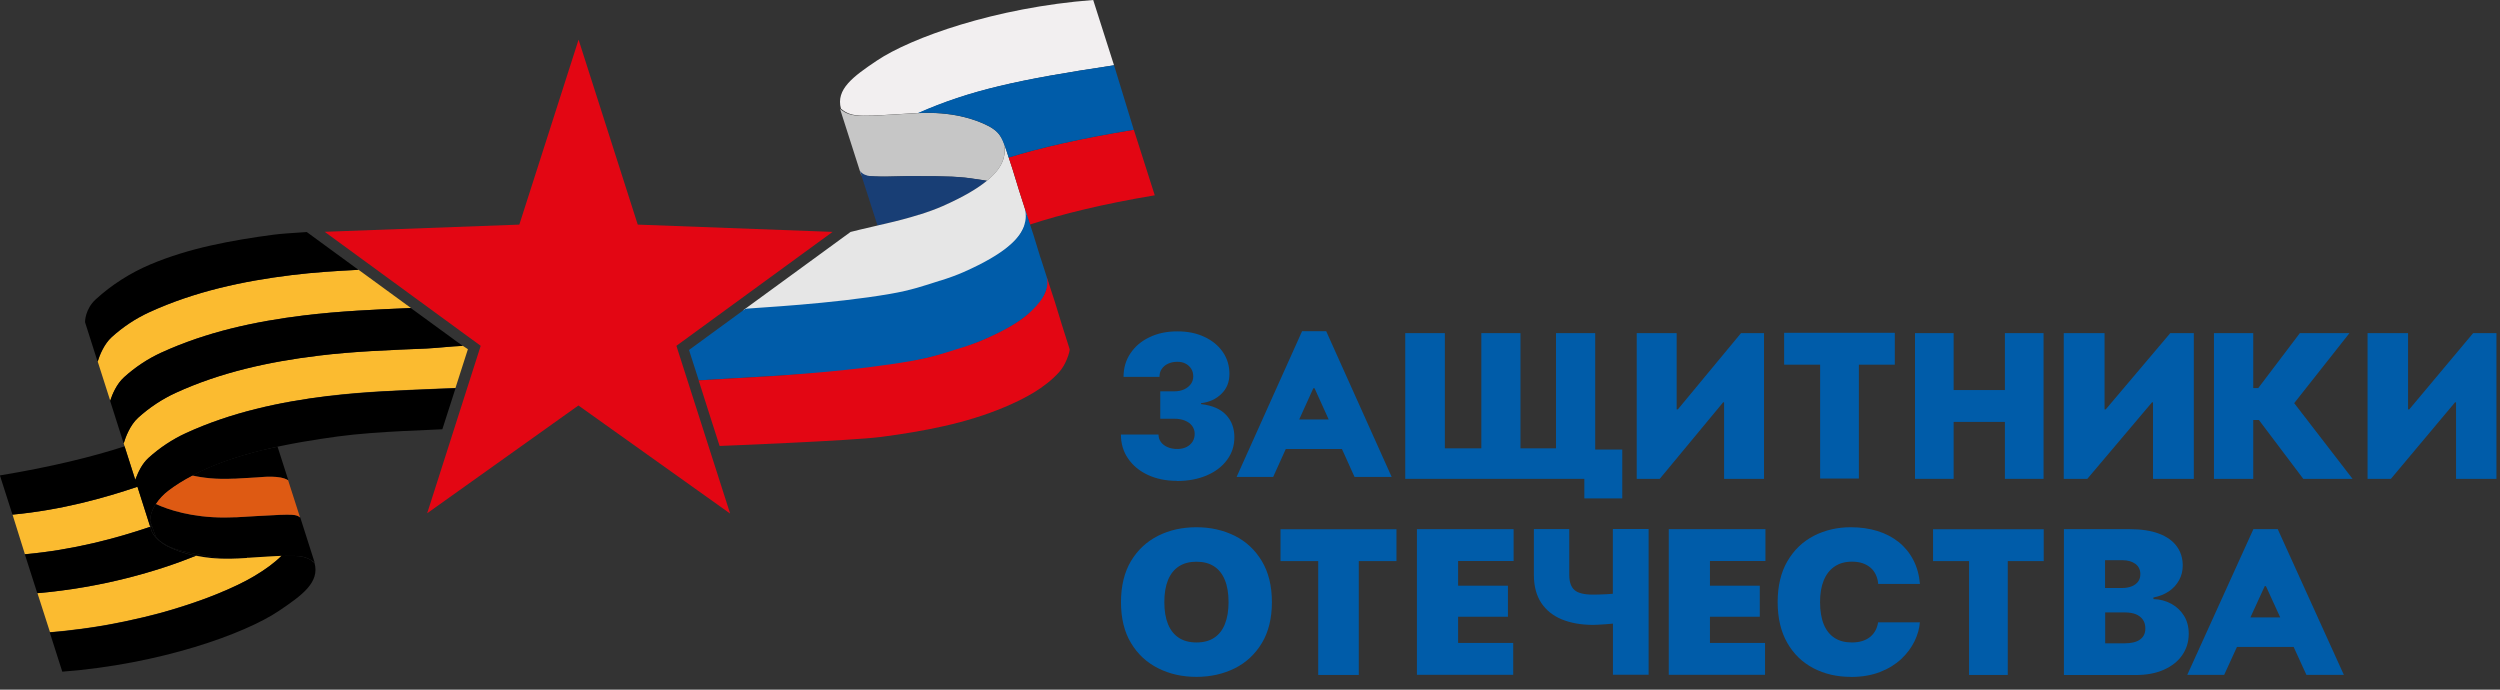 <?xml version="1.0" encoding="UTF-8"?>
<svg xmlns="http://www.w3.org/2000/svg" width="174" height="48" viewBox="0 0 174 48" fill="none">
  <rect x="0" y="0" width="174" height="48" fill="#333333" stroke="none"/>
  <g clip-path="url(#clip0_107_975)">
    <path d="M134.54 39.052V36.835H142.242V39.052H139.741V46.977H137.046V39.052H134.545H134.54Z" fill="#005CA9"></path>
    <path d="M83.272 47.11C82.289 47.11 81.4 46.91 80.605 46.51C79.81 46.11 79.177 45.526 78.715 44.748C78.249 43.976 78.021 43.026 78.021 41.908C78.021 40.791 78.254 39.825 78.715 39.052C79.182 38.274 79.81 37.69 80.605 37.29C81.4 36.89 82.289 36.696 83.272 36.696C84.256 36.696 85.14 36.896 85.934 37.29C86.729 37.685 87.357 38.274 87.824 39.052C88.291 39.83 88.524 40.78 88.524 41.908C88.524 43.037 88.291 43.981 87.824 44.76C87.357 45.532 86.729 46.121 85.934 46.516C85.14 46.91 84.251 47.11 83.272 47.11ZM83.272 44.715C83.761 44.715 84.173 44.609 84.501 44.393C84.834 44.176 85.084 43.859 85.251 43.442C85.418 43.026 85.507 42.514 85.507 41.908C85.507 41.303 85.423 40.786 85.251 40.369C85.079 39.952 84.829 39.63 84.501 39.419C84.167 39.202 83.761 39.096 83.272 39.096C82.783 39.096 82.383 39.202 82.05 39.419C81.716 39.636 81.466 39.952 81.294 40.369C81.122 40.791 81.038 41.303 81.038 41.908C81.038 42.514 81.122 43.02 81.294 43.442C81.466 43.859 81.716 44.176 82.05 44.393C82.383 44.609 82.789 44.715 83.272 44.715Z" fill="#005CA9"></path>
    <path d="M98.617 46.971V36.829H105.346V39.046H101.484V40.764H104.952V42.925H101.484V44.748H105.319V46.966H98.617V46.971Z" fill="#005CA9"></path>
    <path d="M116.145 46.971V36.829H122.875V39.046H119.012V40.764H122.48V42.925H119.012V44.748H122.847V46.966H116.145V46.971Z" fill="#005CA9"></path>
    <path d="M112.254 36.829V41.325C112.115 41.336 111.976 41.353 111.821 41.358C111.621 41.369 111.432 41.375 111.254 41.38C111.082 41.38 110.954 41.386 110.882 41.386C110.248 41.386 109.809 41.275 109.576 41.058C109.337 40.842 109.22 40.491 109.22 40.008V36.824H106.758V40.008C106.758 40.791 106.93 41.442 107.269 41.959C107.614 42.475 108.092 42.859 108.714 43.114C109.337 43.364 110.059 43.492 110.882 43.492C110.926 43.492 111.026 43.492 111.193 43.481C111.36 43.476 111.543 43.465 111.754 43.448C111.932 43.437 112.099 43.42 112.26 43.403V46.96H114.744V36.818H112.26L112.254 36.829Z" fill="#005CA9"></path>
    <path d="M128.821 47.11C127.854 47.11 126.987 46.91 126.22 46.51C125.453 46.11 124.842 45.526 124.397 44.748C123.953 43.976 123.725 43.026 123.725 41.908C123.725 40.791 123.953 39.825 124.408 39.052C124.864 38.274 125.475 37.69 126.248 37.29C127.02 36.896 127.876 36.696 128.821 36.696C129.488 36.696 130.105 36.785 130.666 36.957C131.227 37.129 131.722 37.39 132.144 37.724C132.567 38.063 132.906 38.474 133.161 38.963C133.417 39.452 133.573 40.008 133.628 40.641H130.722C130.705 40.408 130.649 40.197 130.56 40.008C130.472 39.819 130.355 39.652 130.199 39.519C130.044 39.385 129.86 39.28 129.644 39.202C129.427 39.13 129.182 39.091 128.904 39.091C128.426 39.091 128.021 39.202 127.687 39.43C127.354 39.652 127.104 39.974 126.931 40.397C126.759 40.819 126.676 41.319 126.676 41.914C126.676 42.509 126.765 43.048 126.937 43.465C127.109 43.881 127.365 44.193 127.693 44.404C128.021 44.615 128.421 44.715 128.888 44.715C129.154 44.715 129.388 44.682 129.599 44.62C129.805 44.559 129.988 44.465 130.144 44.343C130.299 44.22 130.427 44.07 130.522 43.898C130.616 43.726 130.683 43.531 130.716 43.315H133.623C133.589 43.748 133.467 44.187 133.25 44.632C133.034 45.076 132.728 45.487 132.328 45.865C131.928 46.238 131.439 46.543 130.849 46.771C130.266 46.999 129.588 47.116 128.81 47.116L128.821 47.11Z" fill="#005CA9"></path>
    <path d="M89.124 39.052V36.835H97.194V39.052H94.571V46.977H91.748V39.052H89.124Z" fill="#005CA9"></path>
    <path d="M143.648 46.971V36.829H148.233C149.039 36.829 149.711 36.935 150.262 37.14C150.812 37.351 151.223 37.64 151.501 38.024C151.779 38.402 151.918 38.846 151.918 39.363C151.918 39.736 151.834 40.075 151.662 40.386C151.49 40.697 151.256 40.953 150.951 41.158C150.645 41.364 150.289 41.508 149.878 41.586V41.697C150.334 41.708 150.745 41.82 151.117 42.02C151.49 42.22 151.784 42.503 152.007 42.859C152.229 43.215 152.335 43.631 152.335 44.109C152.335 44.665 152.185 45.154 151.89 45.587C151.595 46.021 151.168 46.36 150.612 46.61C150.056 46.86 149.4 46.982 148.633 46.982H143.654L143.648 46.971ZM146.516 40.925H147.694C147.944 40.925 148.167 40.886 148.355 40.814C148.544 40.741 148.694 40.63 148.806 40.486C148.917 40.341 148.967 40.169 148.967 39.958C148.967 39.647 148.85 39.413 148.617 39.241C148.383 39.074 148.089 38.991 147.733 38.991H146.51V40.925H146.516ZM146.516 44.776H147.866C148.344 44.776 148.706 44.687 148.95 44.509C149.195 44.331 149.317 44.076 149.317 43.742C149.317 43.504 149.261 43.298 149.145 43.131C149.028 42.964 148.867 42.842 148.661 42.753C148.45 42.67 148.2 42.625 147.911 42.625H146.521V44.776H146.516Z" fill="#005CA9"></path>
    <path d="M160.532 46.971H163.133L158.531 36.829H156.836L152.234 46.971H154.802L155.691 45.026H159.637L160.526 46.971H160.532ZM156.63 42.97L157.625 40.797H157.709L158.703 42.97H156.63Z" fill="#005CA9"></path>
    <path d="M81.911 33.467C81.155 33.467 80.483 33.328 79.894 33.056C79.305 32.783 78.849 32.4 78.515 31.916C78.182 31.433 78.015 30.872 78.015 30.244H80.633C80.633 30.438 80.688 30.61 80.799 30.766C80.911 30.916 81.066 31.038 81.266 31.122C81.466 31.21 81.689 31.249 81.939 31.249C82.189 31.249 82.389 31.205 82.572 31.116C82.756 31.027 82.895 30.899 83 30.744C83.1 30.582 83.15 30.399 83.15 30.194C83.15 29.988 83.089 29.804 82.972 29.643C82.856 29.482 82.689 29.365 82.478 29.276C82.267 29.188 82.016 29.143 81.733 29.143H80.755V27.237H81.733C81.989 27.237 82.216 27.192 82.417 27.098C82.617 27.009 82.767 26.881 82.883 26.726C83 26.57 83.05 26.387 83.05 26.187C83.05 25.986 83 25.814 82.906 25.664C82.811 25.514 82.683 25.397 82.517 25.308C82.35 25.22 82.161 25.181 81.939 25.181C81.7 25.181 81.483 25.225 81.294 25.314C81.105 25.403 80.961 25.525 80.855 25.681C80.749 25.836 80.699 26.02 80.699 26.231H78.198C78.198 25.609 78.36 25.058 78.682 24.586C79.004 24.108 79.443 23.736 80.01 23.469C80.572 23.197 81.216 23.063 81.944 23.063C82.672 23.063 83.284 23.191 83.828 23.447C84.373 23.702 84.801 24.052 85.106 24.497C85.412 24.942 85.568 25.447 85.568 26.02C85.568 26.592 85.384 27.048 85.012 27.409C84.64 27.776 84.167 27.993 83.595 28.059V28.126C84.367 28.215 84.951 28.465 85.334 28.876C85.723 29.288 85.912 29.804 85.912 30.427C85.912 31.049 85.74 31.549 85.401 32.011C85.062 32.472 84.59 32.833 83.989 33.089C83.389 33.344 82.695 33.478 81.911 33.478V33.467Z" fill="#005CA9"></path>
    <path d="M111.026 31.288V23.186H108.298V31.205H105.825V23.186H103.101V31.205H100.562V23.186H97.805V33.328H109.515H110.27V34.689H112.91V31.288H111.026Z" fill="#005CA9"></path>
    <path d="M113.916 23.186H116.695V28.493H116.778L121.174 23.186H122.775V33.328H119.996V28.004H119.929L115.517 33.328H113.916V23.186Z" fill="#005CA9"></path>
    <path d="M143.637 23.186H146.477V28.493H146.56L151.051 23.186H152.69V33.328H149.85V28.004H149.778L145.277 33.328H143.637V23.186Z" fill="#005CA9"></path>
    <path d="M164.789 23.186H167.601V28.493H167.684L172.13 23.186H173.753V33.328H170.941V28.004H170.869L166.406 33.328H164.783V23.186H164.789Z" fill="#005CA9"></path>
    <path d="M124.175 25.381V23.163H131.878V25.381H129.377V33.306H126.681V25.381H124.181H124.175Z" fill="#005CA9"></path>
    <path d="M133.284 33.328V23.186H135.973V27.148H139.541V23.186H142.231V33.328H139.541V29.365H135.973V33.328H133.284Z" fill="#005CA9"></path>
    <path d="M160.309 33.328L157.22 29.232H156.825V33.328H154.091V23.186H156.825V27.009H157.175L160.07 23.186H163.522L159.676 28.059L163.738 33.328H160.298H160.309Z" fill="#005CA9"></path>
    <path d="M94.287 33.194H96.86L92.303 23.052H90.625L86.068 33.194H88.613L89.491 31.249H93.398L94.276 33.194H94.287ZM90.425 29.193L91.409 27.02H91.492L92.476 29.193H90.425Z" fill="#005CA9"></path>
    <path d="M16.256 33.322H16.333C16.906 33.289 17.434 33.261 17.895 33.228C18.223 33.206 19.479 33.05 20.068 33.434L20.424 34.545C20.412 34.501 20.257 34.017 20.257 34.017L19.318 31.088C19.318 31.088 18.817 31.194 18.173 31.344C16.511 31.761 14.838 32.316 13.377 33.089C14.116 33.256 15.066 33.372 16.256 33.311V33.322Z" fill="black"></path>
    <path d="M18.067 35.907C17.6 35.934 17.067 35.968 16.461 36.001H16.378C16.122 36.018 15.872 36.023 15.633 36.023C13.332 36.023 11.726 35.484 10.842 35.078C10.665 35.351 10.531 35.651 10.476 35.956C10.459 36.051 10.453 36.134 10.448 36.212C10.448 36.223 10.448 36.234 10.448 36.245C10.492 36.385 10.537 36.518 10.581 36.629C10.687 36.929 10.82 37.307 10.837 37.329C10.965 37.513 11.115 37.696 11.62 37.963C12.148 38.241 12.865 38.424 13.86 38.607C14.588 38.741 15.5 38.93 16.483 38.88C16.5 38.88 16.517 38.88 16.539 38.88C16.767 38.869 16.978 38.852 17.183 38.841H17.3C18.834 38.741 19.779 38.674 20.429 38.691H20.44C20.546 38.691 20.646 38.702 20.74 38.708H20.785C20.874 38.719 20.957 38.735 21.035 38.746H21.051C21.135 38.769 21.218 38.785 21.29 38.813C21.357 38.835 21.424 38.863 21.485 38.896C21.502 38.902 21.518 38.913 21.535 38.919C21.585 38.946 21.629 38.974 21.679 39.002C21.696 39.013 21.713 39.024 21.729 39.035C21.791 39.074 21.852 39.124 21.907 39.174L20.901 36.023C20.635 35.806 20.507 35.768 18.078 35.912L18.067 35.907Z" fill="black"></path>
    <path d="M10.448 36.468C10.448 36.529 10.464 36.596 10.476 36.657C10.509 36.646 10.548 36.635 10.581 36.623C10.542 36.512 10.498 36.379 10.448 36.24C10.448 36.273 10.448 36.312 10.448 36.351C10.448 36.39 10.448 36.434 10.448 36.468Z" fill="black"></path>
    <path d="M10.481 36.707C10.487 36.74 10.498 36.768 10.503 36.79C10.526 36.885 10.559 36.974 10.604 37.062C10.831 37.496 11.332 37.846 11.593 37.985C12.076 38.235 12.754 38.502 13.627 38.68C13.693 38.652 13.766 38.624 13.832 38.596H13.86C12.865 38.419 12.148 38.235 11.62 37.957C11.109 37.69 10.965 37.507 10.837 37.324C10.82 37.301 10.687 36.923 10.581 36.623C10.548 36.635 10.514 36.646 10.481 36.657C10.481 36.673 10.481 36.69 10.487 36.707H10.481Z" fill="black"></path>
    <path d="M10.498 36.774L10.487 36.74C10.487 36.74 10.492 36.763 10.498 36.774Z" fill="#DE5A13"></path>
    <path d="M10.476 36.663C10.509 36.651 10.548 36.64 10.576 36.629C10.543 36.64 10.509 36.651 10.47 36.663H10.476Z" fill="black"></path>
    <path d="M21.674 39.002C21.674 39.002 21.707 39.024 21.724 39.035C21.707 39.024 21.691 39.013 21.674 39.002Z" fill="#DE5A13"></path>
    <path d="M21.479 38.896C21.479 38.896 21.513 38.913 21.53 38.919C21.513 38.913 21.496 38.902 21.479 38.896Z" fill="#DE5A13"></path>
    <path d="M16.483 38.874C15.499 38.924 14.588 38.735 13.86 38.602C13.793 38.63 13.727 38.657 13.66 38.685C14.444 38.841 15.383 38.935 16.483 38.874Z" fill="black"></path>
    <path d="M13.627 38.68H13.655C13.721 38.657 13.793 38.63 13.855 38.602H13.827C13.76 38.624 13.688 38.652 13.621 38.68H13.627Z" fill="black"></path>
    <path d="M9.57 33.878C7.302 34.645 4.307 35.495 0.872 35.818L1.734 38.574C5.118 38.274 8.108 37.463 10.459 36.662C10.342 36.301 10.009 35.251 9.57 33.873V33.878Z" fill="#FBBB30"></path>
    <path d="M10.476 36.662C10.464 36.596 10.453 36.535 10.448 36.473C10.453 36.551 10.464 36.612 10.47 36.662H10.476Z" fill="black"></path>
    <path d="M17.183 38.835C16.978 38.846 16.767 38.858 16.539 38.874C16.522 38.874 16.5 38.874 16.483 38.874C15.383 38.93 14.444 38.841 13.66 38.685H13.632C10.987 39.752 7.102 40.897 2.606 41.281L3.479 43.998C3.857 43.965 4.235 43.931 4.607 43.892C4.774 43.876 4.935 43.854 5.102 43.831C5.296 43.809 5.496 43.787 5.691 43.759C5.913 43.731 6.135 43.698 6.358 43.665C6.48 43.648 6.597 43.631 6.719 43.609C6.986 43.565 7.247 43.52 7.508 43.476C7.569 43.465 7.625 43.453 7.686 43.442C7.986 43.387 8.28 43.331 8.575 43.27H8.592C9.52 43.076 10.409 42.864 11.248 42.637C11.465 42.575 11.676 42.514 11.882 42.453C11.971 42.425 12.059 42.403 12.143 42.375C12.404 42.298 12.654 42.22 12.904 42.136C12.954 42.12 13.01 42.103 13.06 42.086C13.271 42.02 13.471 41.947 13.677 41.875C13.793 41.836 13.91 41.792 14.027 41.753C14.155 41.709 14.283 41.658 14.405 41.614C14.621 41.531 14.833 41.453 15.033 41.37C15.06 41.358 15.088 41.347 15.116 41.336C16.172 40.908 17.05 40.486 17.695 40.097C18.473 39.636 19.123 39.158 19.595 38.685C19.023 38.708 18.284 38.758 17.306 38.819H17.189L17.183 38.835Z" fill="#FBBB30"></path>
    <path d="M20.068 33.434C19.479 33.05 18.228 33.206 17.895 33.228C17.434 33.256 16.906 33.289 16.333 33.317H16.255C15.066 33.378 14.11 33.261 13.377 33.094C12.771 33.411 12.198 33.767 11.682 34.161C11.365 34.406 11.065 34.717 10.837 35.073C11.72 35.479 13.327 36.018 15.627 36.018C15.866 36.018 16.116 36.012 16.372 36.001H16.456C17.061 35.968 17.595 35.934 18.062 35.907C20.49 35.762 20.618 35.801 20.885 36.018L20.412 34.545L20.057 33.434H20.068Z" fill="#DE5A13"></path>
    <path d="M8.62 26.27C9.398 25.564 10.281 24.975 11.237 24.536C14.377 23.097 17.75 22.369 21.146 21.952C23.563 21.657 26.153 21.541 28.599 21.435L24.958 18.779C23.397 18.856 21.841 18.956 20.307 19.145C16.911 19.562 13.538 20.29 10.398 21.73C9.442 22.169 8.558 22.758 7.78 23.463C7.252 23.941 6.941 24.714 6.802 25.169C7.063 25.981 7.358 26.915 7.675 27.898C7.825 27.437 8.13 26.72 8.631 26.27H8.62Z" fill="#FBBB30"></path>
    <path d="M32.205 24.069C31.427 24.097 30.466 24.219 29.688 24.253C27.17 24.358 24.631 24.447 22.141 24.753C18.745 25.17 15.372 25.898 12.232 27.337C11.276 27.776 10.392 28.365 9.614 29.071C9.053 29.582 8.736 30.421 8.608 30.86L8.67 31.061C8.931 31.877 9.181 32.672 9.414 33.389C9.425 33.35 9.448 33.306 9.464 33.267C9.637 32.822 9.909 32.255 10.331 31.872C11.109 31.166 11.993 30.577 12.949 30.138C16.089 28.699 19.462 27.971 22.858 27.554C25.347 27.248 27.887 27.159 30.405 27.054C30.838 27.031 31.266 27.02 31.7 27.003L32.566 24.303L32.205 24.064V24.069Z" fill="#FBBB30"></path>
    <path d="M21.724 39.035C21.724 39.035 21.691 39.013 21.674 39.002C21.624 38.969 21.579 38.941 21.529 38.919C21.513 38.913 21.496 38.902 21.479 38.896C21.418 38.869 21.352 38.841 21.285 38.813C21.207 38.785 21.129 38.763 21.046 38.746H21.029C20.951 38.73 20.868 38.718 20.779 38.707H20.735C20.64 38.696 20.546 38.691 20.434 38.685H20.423C20.184 38.68 19.912 38.685 19.584 38.696C19.112 39.169 18.462 39.647 17.684 40.108C17.039 40.491 16.161 40.919 15.105 41.347C15.077 41.358 15.049 41.369 15.022 41.38C14.816 41.464 14.61 41.542 14.394 41.625C14.271 41.669 14.143 41.719 14.016 41.764C13.899 41.803 13.782 41.847 13.666 41.886C13.466 41.959 13.26 42.025 13.049 42.097C12.999 42.114 12.943 42.131 12.893 42.148C12.643 42.231 12.393 42.309 12.132 42.386C12.048 42.414 11.954 42.437 11.87 42.464C11.676 42.52 11.493 42.575 11.293 42.631C11.276 42.631 11.254 42.642 11.231 42.648C10.398 42.876 9.503 43.087 8.575 43.281H8.558C8.264 43.342 7.969 43.403 7.669 43.459C7.608 43.47 7.552 43.481 7.491 43.492C7.23 43.537 6.969 43.581 6.702 43.626C6.585 43.642 6.463 43.665 6.341 43.681C6.119 43.715 5.902 43.748 5.674 43.776C5.479 43.804 5.285 43.826 5.085 43.848C4.918 43.87 4.757 43.887 4.59 43.909C4.218 43.948 3.84 43.987 3.462 44.015L4.335 46.749C11.17 46.227 17.028 44.115 19.39 42.531C21.029 41.431 22.263 40.536 21.891 39.185C21.829 39.135 21.768 39.091 21.713 39.046L21.724 39.035Z" fill="black"></path>
    <path d="M6.791 25.17C6.93 24.714 7.241 23.947 7.769 23.463C8.547 22.758 9.431 22.169 10.387 21.73C13.527 20.29 16.9 19.562 20.296 19.145C21.835 18.956 23.391 18.856 24.947 18.779L21.352 16.15C20.285 16.217 19.529 16.272 19.051 16.333C17.567 16.528 16.094 16.767 14.66 17.089C13.227 17.411 11.804 17.839 10.459 18.406C9.081 18.99 7.775 19.818 6.669 20.829C5.924 21.507 5.907 22.396 5.924 22.441C5.924 22.441 6.28 23.558 6.791 25.164V25.17Z" fill="black"></path>
    <path d="M22.858 27.559C19.462 27.976 16.089 28.704 12.949 30.143C11.993 30.582 11.109 31.172 10.331 31.877C9.909 32.261 9.631 32.822 9.464 33.272C9.448 33.311 9.431 33.356 9.414 33.395C9.186 32.672 8.931 31.883 8.67 31.066C6.441 31.788 3.59 32.494 -0.006 33.089L0.867 35.818C4.301 35.495 7.297 34.645 9.564 33.878C10.003 35.256 10.337 36.307 10.454 36.668C8.097 37.468 5.113 38.274 1.728 38.58L2.595 41.286C7.091 40.903 10.976 39.758 13.621 38.685C12.749 38.507 12.071 38.246 11.587 37.991C11.326 37.852 10.826 37.502 10.598 37.068C10.553 36.979 10.52 36.885 10.498 36.796C10.492 36.779 10.487 36.751 10.476 36.712C10.476 36.696 10.476 36.679 10.47 36.662C10.459 36.612 10.454 36.546 10.448 36.473C10.448 36.434 10.448 36.396 10.448 36.357C10.448 36.318 10.448 36.284 10.448 36.24C10.448 36.229 10.448 36.223 10.448 36.212C10.448 36.129 10.459 36.045 10.476 35.956C10.531 35.651 10.665 35.356 10.842 35.078C11.07 34.728 11.37 34.412 11.687 34.167C12.204 33.767 12.777 33.417 13.382 33.1C14.849 32.328 16.517 31.766 18.178 31.355C20.09 30.877 21.985 30.588 23.513 30.377C26.209 30.005 30.582 29.91 30.788 29.877L31.705 27.02C31.272 27.037 30.844 27.048 30.41 27.07C27.893 27.176 25.353 27.265 22.863 27.57L22.858 27.559Z" fill="black"></path>
    <path d="M11.237 24.536C10.281 24.975 9.397 25.564 8.619 26.27C8.119 26.72 7.814 27.437 7.664 27.898C7.975 28.871 8.297 29.882 8.608 30.866C8.736 30.427 9.053 29.582 9.614 29.076C10.392 28.371 11.276 27.782 12.232 27.343C15.372 25.903 18.745 25.175 22.141 24.758C24.63 24.453 27.17 24.364 29.688 24.258C30.466 24.219 31.427 24.102 32.205 24.075L28.593 21.441C26.148 21.541 23.558 21.657 21.14 21.957C17.745 22.374 14.371 23.102 11.231 24.542L11.237 24.536Z" fill="black"></path>
    <path d="M33.456 24.069L29.732 35.723L40.258 28.221L50.817 35.745L47.077 24.069L57.947 16.139L44.387 15.633L40.269 2.762L36.145 15.633L22.596 16.133L33.456 24.069Z" fill="#E30613"></path>
    <path d="M63.894 7.864C63.894 7.864 63.933 7.864 63.949 7.864C67.545 6.28 70.902 5.541 77.537 4.546L76.087 0C69.251 0.522 63.394 2.634 61.032 4.218C59.392 5.318 58.158 6.213 58.531 7.564C59.348 8.253 60.009 8.08 63.899 7.864H63.894Z" fill="#F2EFF0"></path>
    <path d="M70.096 10.62C70.007 10.348 69.934 10.131 69.868 9.942C69.768 9.648 69.607 9.448 69.551 9.37C69.473 9.253 69.29 9.025 68.779 8.764C67.856 8.286 66.233 7.753 63.888 7.875C63.871 7.875 63.855 7.875 63.833 7.875C59.948 8.092 59.286 8.264 58.464 7.575L59.942 12.193C59.981 12.198 60.02 12.204 60.065 12.21C60.131 12.221 60.203 12.232 60.27 12.237C61.159 12.343 61.949 12.276 63.132 12.26C63.232 12.26 63.321 12.26 63.427 12.26C64.772 12.26 65.633 12.271 66.255 12.299C66.422 12.304 66.572 12.315 66.706 12.326C67.395 12.376 67.75 12.449 68.345 12.532C68.473 12.549 68.584 12.565 68.69 12.588C69.379 12.021 69.679 11.532 69.818 11.12C69.818 11.109 69.818 11.104 69.823 11.098C69.857 10.993 69.879 10.898 69.896 10.804C69.973 10.359 69.896 10.042 69.862 9.953C69.879 10.009 69.946 10.192 70.09 10.631L70.096 10.62Z" fill="#C6C6C6"></path>
    <path d="M68.345 12.526C67.751 12.438 67.395 12.365 66.706 12.321C66.572 12.31 66.422 12.304 66.255 12.293C65.633 12.265 64.772 12.248 63.427 12.254C63.321 12.254 63.232 12.254 63.132 12.254C61.949 12.271 61.665 12.321 60.554 12.254C60.342 12.243 59.998 12.121 59.853 11.887L60.12 12.721L61.076 15.7C61.076 15.7 61.176 15.672 61.198 15.672C61.348 15.639 61.493 15.605 61.643 15.572C62.054 15.477 62.449 15.377 62.832 15.277C63.227 15.172 63.605 15.066 63.966 14.955H63.983C64.588 14.761 65.138 14.56 65.616 14.349C67.1 13.694 68.062 13.104 68.701 12.582C68.595 12.565 68.484 12.549 68.356 12.526H68.345Z" fill="#183E75"></path>
    <path d="M70.952 13.338C70.746 12.688 70.602 12.176 70.463 11.743C70.362 11.432 70.279 11.181 70.207 10.965C70.179 10.876 70.151 10.793 70.129 10.72L70.096 10.62C69.951 10.181 69.89 9.998 69.868 9.942C69.896 10.031 69.979 10.348 69.901 10.793C69.885 10.887 69.862 10.982 69.829 11.087C69.829 11.098 69.829 11.104 69.823 11.109C69.684 11.521 69.384 12.01 68.695 12.576C68.062 13.099 67.095 13.688 65.611 14.344C65.133 14.555 64.583 14.755 63.977 14.944H63.96C63.605 15.061 63.221 15.166 62.827 15.272C62.443 15.372 62.049 15.472 61.637 15.566C61.493 15.6 61.343 15.633 61.193 15.666C61.17 15.666 61.154 15.678 61.132 15.683C61.109 15.683 61.082 15.694 61.059 15.7C60.365 15.85 59.198 16.144 59.198 16.144L51.701 21.613C51.701 21.613 56.886 21.34 58.37 21.152C59.853 20.963 61.326 20.718 62.76 20.396C63.066 20.329 63.377 20.251 63.688 20.168C63.699 20.168 63.716 20.162 63.727 20.157C63.744 20.157 63.76 20.151 63.771 20.146C63.938 20.101 64.105 20.051 64.277 20.001C65.211 19.734 66.133 19.423 66.961 19.073C68.312 18.501 69.784 17.712 70.751 16.65C71.002 16.378 71.18 16.039 71.302 15.744C71.452 15.383 71.513 15.083 71.496 15.038L71.657 15.539C71.396 14.688 71.146 13.949 70.952 13.332V13.338Z" fill="#E6E6E6"></path>
    <path d="M70.952 13.338C71.146 13.955 71.396 14.699 71.657 15.544L71.685 15.627C73.919 14.899 76.765 14.194 80.371 13.593L78.915 9.031C75.136 9.648 72.319 10.309 70.207 10.965C70.279 11.181 70.362 11.432 70.463 11.743C70.602 12.171 70.751 12.688 70.952 13.338Z" fill="#E30613"></path>
    <path d="M68.779 8.759C69.29 9.025 69.512 9.314 69.596 9.431C69.684 9.559 69.896 9.981 70.09 10.62L70.124 10.72C70.146 10.793 70.174 10.876 70.201 10.965C72.313 10.309 75.131 9.648 78.91 9.031L77.537 4.54L77.476 4.552C70.84 5.546 67.478 6.285 63.888 7.869C66.233 7.747 67.856 8.281 68.779 8.759Z" fill="#005CA9"></path>
    <path d="M72.413 17.928C72.208 17.278 72.063 16.767 71.924 16.333C71.824 16.022 71.741 15.772 71.668 15.555C71.641 15.466 71.613 15.383 71.591 15.311L71.557 15.211C71.413 14.772 71.352 14.588 71.329 14.533C71.357 14.621 71.441 14.938 71.363 15.383C71.346 15.477 71.324 15.572 71.291 15.678C71.291 15.689 71.291 15.694 71.285 15.7C71.146 16.111 70.846 16.6 70.157 17.167C69.523 17.689 68.556 18.278 67.073 18.934C66.595 19.145 66.044 19.345 65.439 19.534H65.422C64.277 19.901 63.416 20.201 61.971 20.451C57.919 21.157 52.601 21.418 52.012 21.479C52.001 21.479 51.862 21.513 51.873 21.496L47.955 24.358L48.633 26.47C48.633 26.47 58.353 25.931 59.837 25.742C61.321 25.553 62.793 25.308 64.227 24.986C65.661 24.664 67.084 24.236 68.428 23.669C69.807 23.085 71.213 22.352 72.219 21.246C72.469 20.974 72.647 20.635 72.769 20.34C72.919 19.979 72.98 19.679 72.963 19.634L73.124 20.134C72.863 19.284 72.613 18.545 72.419 17.928H72.413Z" fill="#005CA9"></path>
    <path d="M73.903 22.591C73.697 21.941 73.552 21.429 73.414 20.996C73.314 20.685 73.23 20.435 73.158 20.218C73.13 20.129 73.102 20.046 73.08 19.973L73.047 19.873C72.902 19.434 72.841 19.251 72.819 19.195C73.175 20.24 72.28 21.207 71.58 21.835C70.968 22.38 70.04 22.947 68.556 23.602C68.078 23.814 67.528 24.014 66.922 24.203H66.906C65.761 24.569 64.9 24.869 63.455 25.12C59.403 25.825 54.885 26.081 54.291 26.142C54.279 26.142 49.411 26.431 48.627 26.476L49.472 29.132L50.084 31.038C50.084 31.038 59.292 30.677 61.321 30.41C62.804 30.216 64.277 29.977 65.711 29.654C67.145 29.332 68.567 28.904 69.912 28.337C71.291 27.754 72.697 27.02 73.703 25.914C73.953 25.642 74.13 25.303 74.253 25.008C74.403 24.647 74.464 24.347 74.447 24.303C74.447 24.303 74.097 23.208 73.903 22.591Z" fill="#E30613"></path>
  </g>
  <defs>
    <clipPath id="clip0_107_975">
      <rect width="173.753" height="47.11" fill="white"></rect>
    </clipPath>
  </defs>
</svg>
